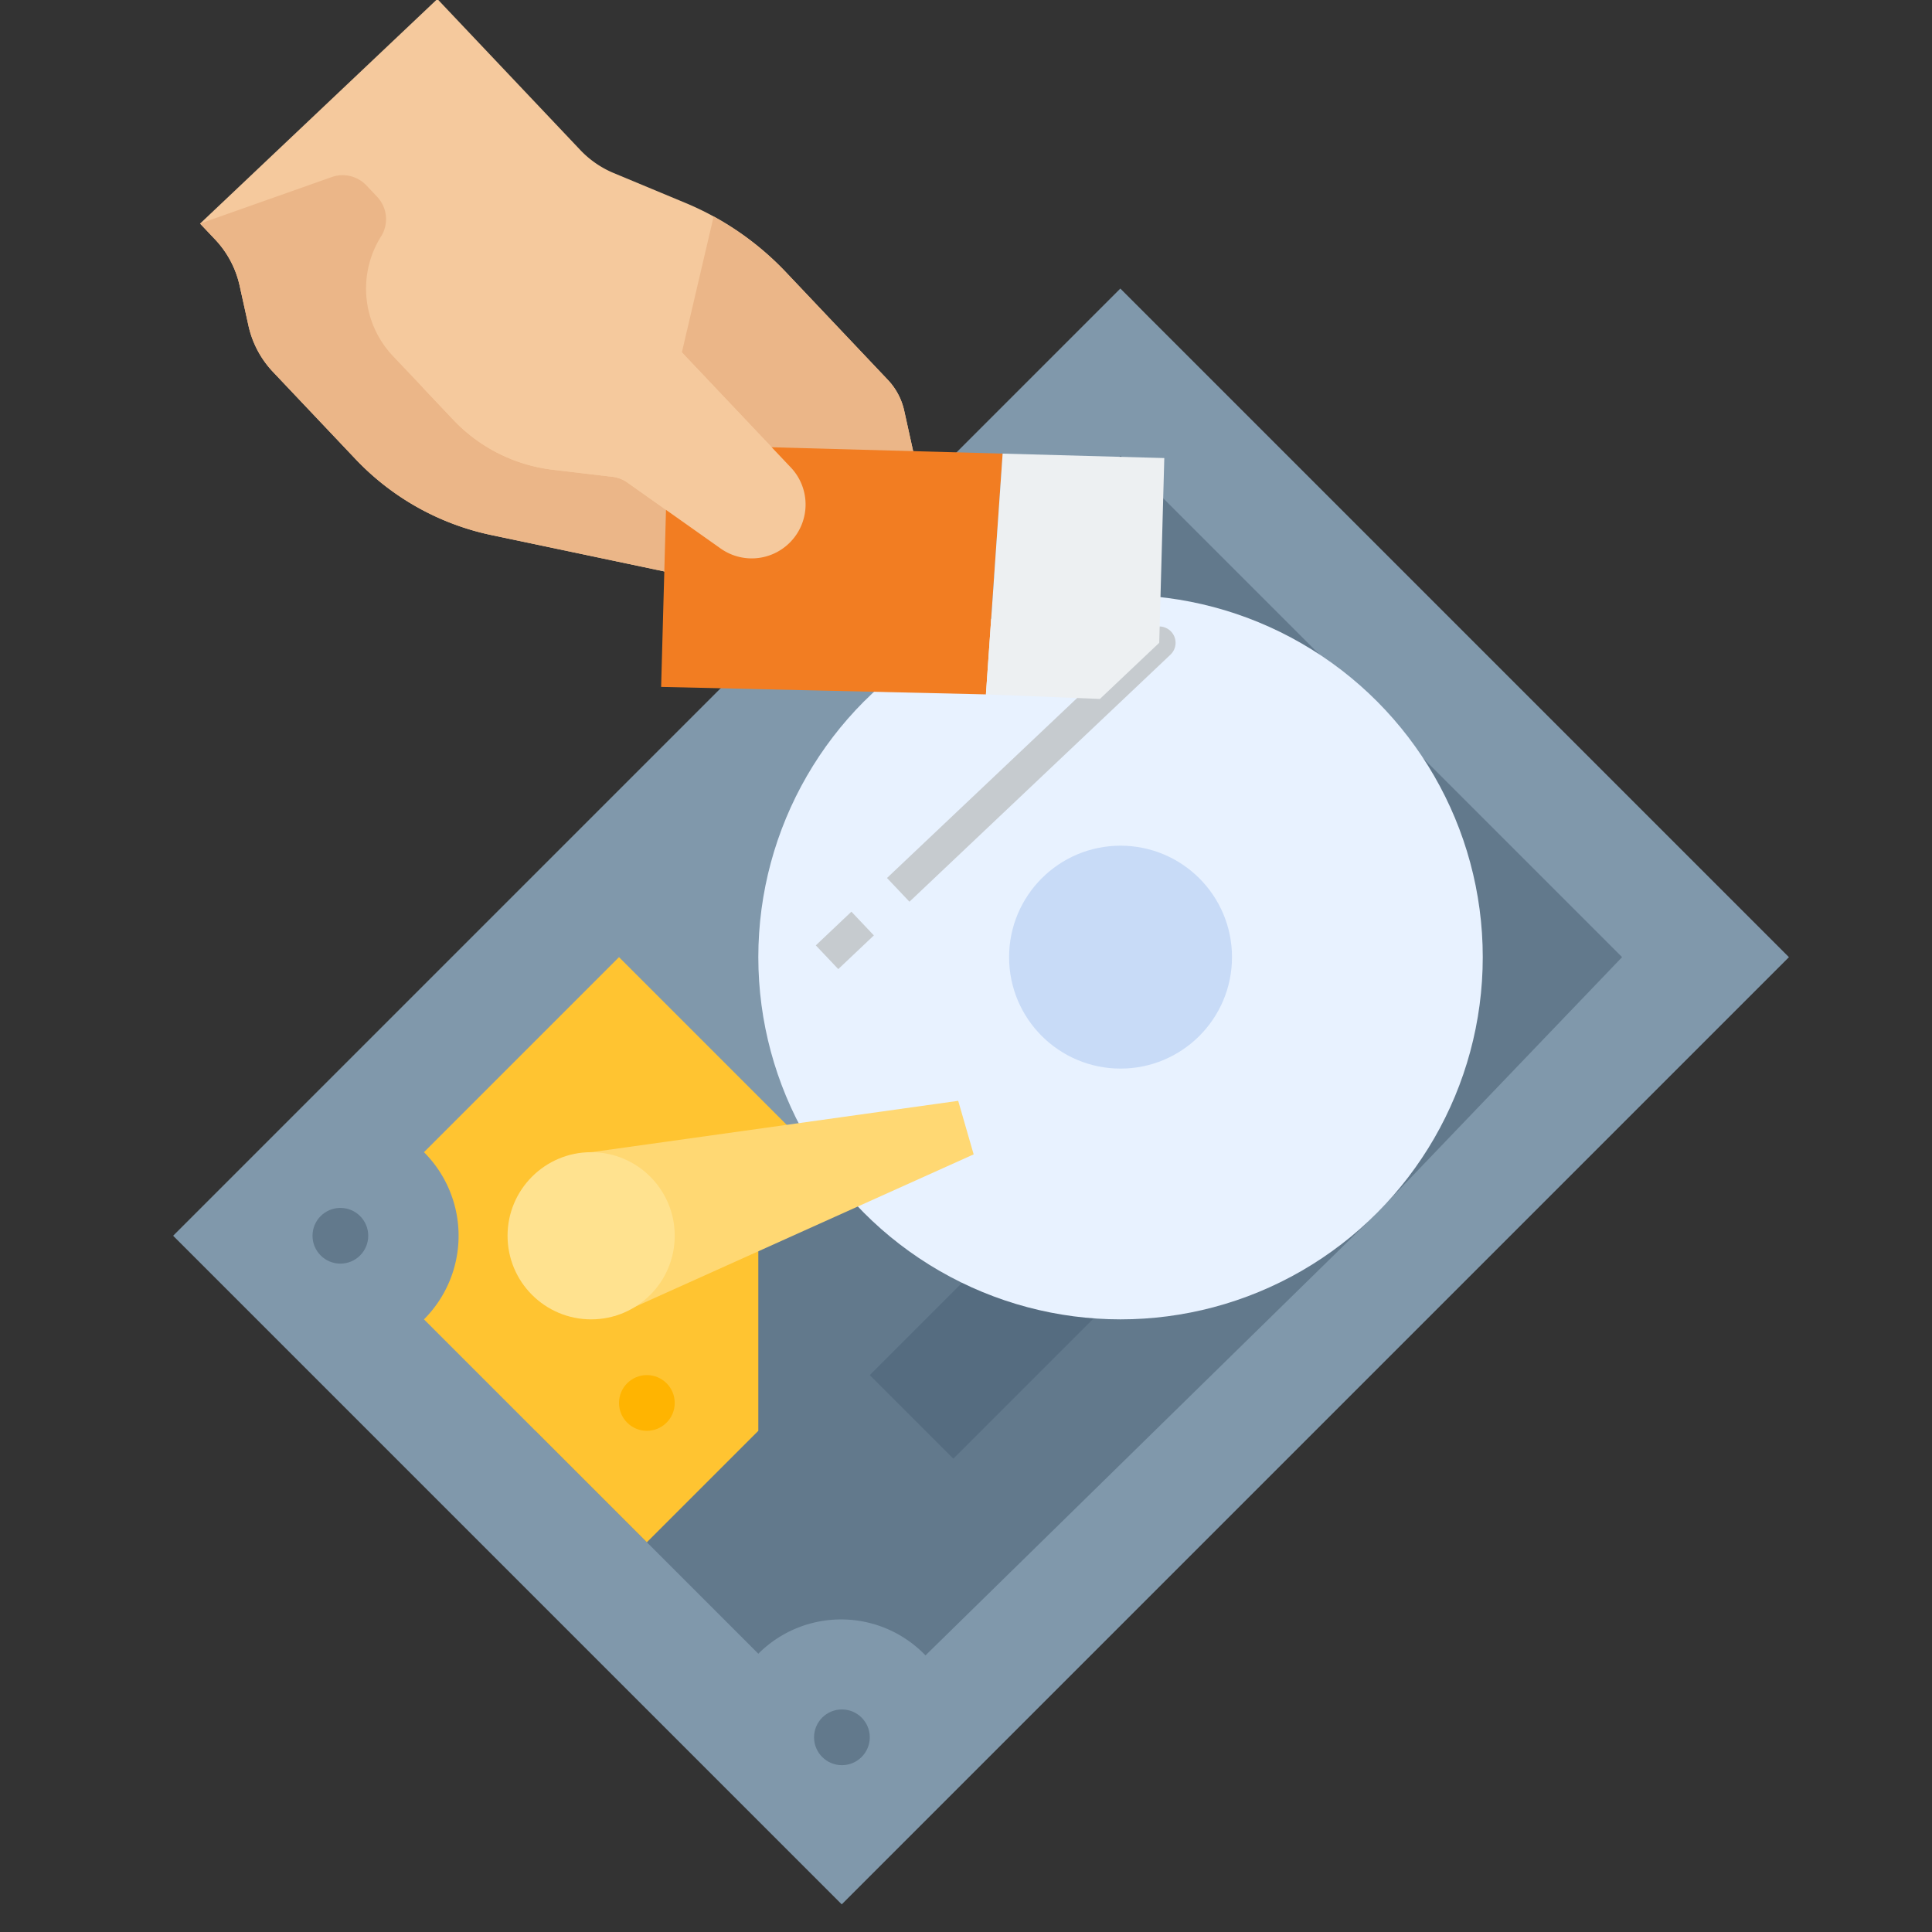 <?xml version="1.0" encoding="UTF-8" standalone="no"?>
<svg
   xmlns:dc="http://purl.org/dc/elements/1.1/"
   xmlns:cc="http://creativecommons.org/ns#"
   xmlns:rdf="http://www.w3.org/1999/02/22-rdf-syntax-ns#"
   xmlns:svg="http://www.w3.org/2000/svg"
   xmlns="http://www.w3.org/2000/svg"
   xmlns:sodipodi="http://sodipodi.sourceforge.net/DTD/sodipodi-0.dtd"
   xmlns:inkscape="http://www.inkscape.org/namespaces/inkscape"
   height="512"
   viewBox="0 0 512 512"
   width="512"
   version="1.1"
   id="svg25"
   sodipodi:docname="hard-disk.svg"
   inkscape:version="1.0.1 (0767f8302a, 2020-10-17)">
  <rect x="0" y="0" width="512" height="512" fill="#333333" stroke="none"/>
  <defs
     id="defs29" />
  <sodipodi:namedview
     pagecolor="#ffffff"
     bordercolor="#666666"
     borderopacity="1"
     objecttolerance="10"
     gridtolerance="10"
     guidetolerance="10"
     inkscape:pageopacity="0"
     inkscape:pageshadow="2"
     inkscape:window-width="1920"
     inkscape:window-height="1009"
     id="namedview27"
     showgrid="false"
     inkscape:zoom="1.158716"
     inkscape:cx="237.82121"
     inkscape:cy="265.17496"
     inkscape:window-x="0"
     inkscape:window-y="0"
     inkscape:window-maximized="1"
     inkscape:current-layer="svg25" />
  <g
     id="flat"
     transform="matrix(0.923,0,0,0.923,23.747,54.284)">
    <path
       d="M 63.667,120.236 H 448.333 V 391.765 H 63.667 Z"
       fill="#8098ab"
       transform="matrix(0.707,-0.707,0.707,0.707,-106.039,256)"
       id="path2" />
    <path
       d="m 296,72 -73.539,70.461 64.448,64.448 L 128,352 l 64,64 a 33.606,33.606 0 0 1 47.761,0.237 L 240,416.481 369.539,289.539 440,216 Z"
       fill="#62798c"
       id="path4" />
    <path
       d="M 271.843,288.157 224,336 l 24,24 49.32,-49.32 z"
       fill="#556c80"
       id="path6" />
    <circle
       cx="296"
       cy="216"
       fill="#e8f2ff"
       r="104"
       id="circle8" />
    <path
       d="m 192,288 v 64 l -32,32 -64,-64 a 33.941,33.941 0 0 0 0,-48 l 56,-56 53.259,53.259 z"
       fill="#ffc431"
       id="path10" />
    <circle
       cx="296"
       cy="216"
       fill="#c8dbf7"
       r="32"
       id="circle12" />
    <path
       d="m 137.345,272.941 112.044,-15.686 4.437,15.373 -103.171,46.431 z"
       fill="#ffd873"
       id="path14" />
    <circle
       cx="160"
       cy="344"
       fill="#ffb401"
       r="8"
       id="circle16" />
    <circle
       cx="72"
       cy="296"
       fill="#62798c"
       r="8"
       id="circle18" />
    <circle
       cx="216"
       cy="440"
       fill="#62798c"
       r="8"
       id="circle20" />
    <circle
       cx="144"
       cy="296"
       fill="#ffe28f"
       r="24"
       id="circle22" />
  </g>
  <g
     id="g884"
     transform="matrix(0.393,-0.372,0.372,0.393,-6.377,103.557)">
    <path
       d="m 328,230.56 v 72.58 a 32.015,32.015 0 0 1 -4.56,16.46 l -14.78,24.63 a 15.998,15.998 0 0 1 -13.72,7.77 H 184 V 296 L 134.76,224.87 A 127.97,127.97 0 0 1 112,152.02 V 93.29 A 47.964,47.964 0 0 1 118.84,68.6 L 129.16,51.4 A 47.973,47.973 0 0 0 136,26.7 V 16 h 160 v 101.81 a 47.982,47.982 0 0 0 4.14,19.5 l 15.45,34.76 A 144.087,144.087 0 0 1 328,230.56 Z"
       fill="#f5c99d"
       id="path856" />
    <path
       d="m 328,230.56 v 72.58 a 32.015,32.015 0 0 1 -4.56,16.46 l -14.78,24.63 a 15.998,15.998 0 0 1 -13.72,7.77 H 184 V 296 L 134.76,224.87 A 127.97,127.97 0 0 1 112,152.02 V 93.29 A 47.964,47.964 0 0 1 118.84,68.6 L 129.16,51.4 A 47.973,47.973 0 0 0 136,26.7 V 16 l 62.5,27.78 A 15.988,15.988 0 0 1 208,58.4 v 7.68 A 15.91,15.91 0 0 1 196.04,81.5 48.031,48.031 0 0 0 160,128 v 43.04 a 80.006,80.006 0 0 0 18.54,51.21 l 18.88,22.65 a 15.884,15.884 0 0 1 3.37,7.05 c 1.97,9.84 7.2,35.98 10.97,54.87 a 26.347,26.347 0 0 0 29.35,20.95 C 254.33,326.06 264,314.4 264,301.07 V 224 l 57.05,-37.64 A 144.21,144.21 0 0 1 328,230.56 Z"
       fill="#ebb688"
       id="path858" />
    <path
       d="m 336,496 h -176 v -16 h 176 a 8,8 0 0 1 8,8 8,8 0 0 1 -8,8 z"
       fill="#c6cbcf"
       id="path860" />
    <path
       d="m 112,480 h 24 v 16 h -24 z"
       fill="#c6cbcf"
       id="path862" />
    <path
       d="M 228,252 344,368 257,448 144,336 Z"
       fill="#f27d22"
       id="path864" />
    <path
       d="m 257,448 39,40 h 40 l 64,-64 -56,-56 z"
       fill="#edf0f2"
       id="path866" />
    <path
       d="m 160,152 v 19.036 a 80,80 0 0 0 18.542,51.215 l 18.857,22.628 a 15.951,15.951 0 0 1 3.395,7.093 c 1.97,9.851 7.194,35.974 10.965,54.852 A 26.341,26.341 0 0 0 237.624,328 h 5e-5 a 26.376,26.376 0 0 0 26.376,-26.376 v -83.654 a 16,16 0 0 0 -0.478,-3.881 L 256,184 v -32 a 48,48 0 0 0 -48,-48 h -1e-4 a 48,48 0 0 0 -48,48 z"
       fill="#f5c99d"
       id="path868" />
  </g>
</svg>
